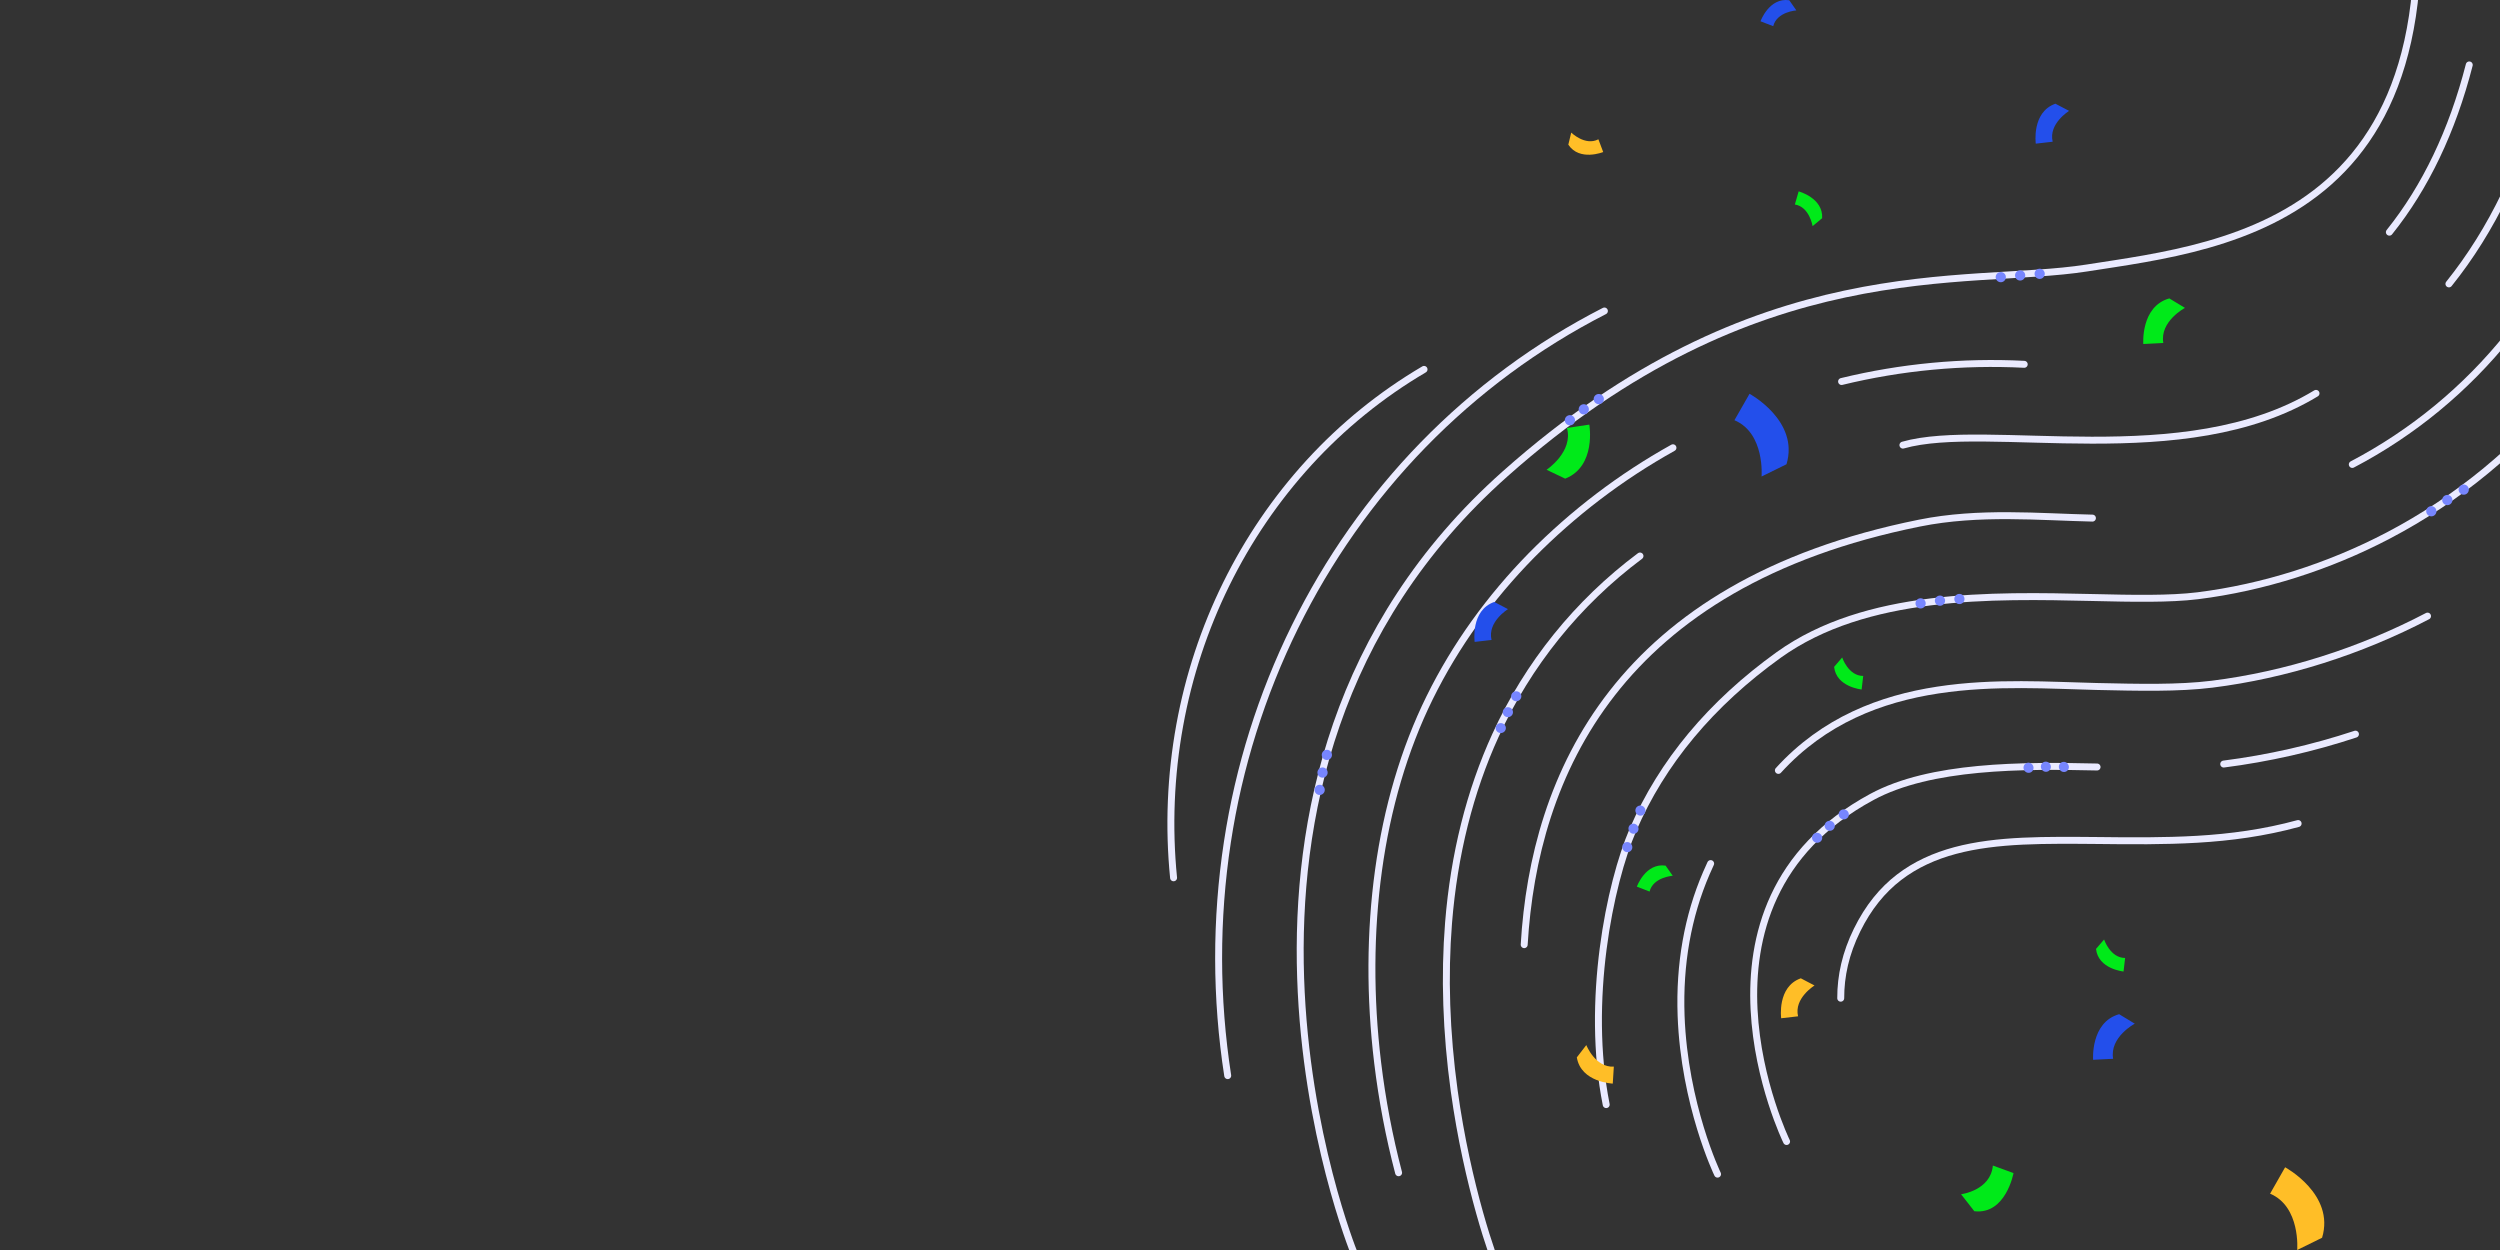 <svg xmlns="http://www.w3.org/2000/svg" xmlns:xlink="http://www.w3.org/1999/xlink" fill="none" height="720" viewBox="0 0 1440 720" width="1440"><rect x="0" y="0" width="1440" height="720" fill="#333333" stroke="none"/><clipPath id="a"><path d="m0 0h1440v720h-1440z"></path></clipPath><g clip-path="url(#a)"><path d="m1207.91 441.794c-43.26-.988-95.94-1.031-129.74 17.264-115.216 62.311-49.28 198.13-49.1 198.449-.2-.387-.27-.592-.29-.66" stroke="#eaeaff" stroke-linecap="round" stroke-linejoin="round" stroke-width="4"></path><path d="m1356.74 422.869c-24.66 8.154-50.1 13.918-75.88 17.226" stroke="#eaeaff" stroke-linecap="round" stroke-linejoin="round" stroke-width="4"></path><path d="m925.173 636.252c-11.809-59.371 1.996-127.207 15.406-158.291 16.751-38.888 45.025-72.757 83.971-100.727 50.22-36.005 122.73-34.393 180.97-33.056 22.74.549 44.23.973 60.41-1.029 37.48-4.689 75.44-16.707 109.79-34.726 40.08-21.013 75.3-50.035 103.53-85.402 32.77-40.915 56.79-90.392 71.31-147.211 16.49-64.249 20.84-138.382 13.11-220.219" stroke="#eaeaff" stroke-linecap="round" stroke-linejoin="round" stroke-width="4"></path><path d="m985.33 497.418c-.897 1.877-1.726 3.732-2.533 5.655-10.645 24.75-15.543 52.316-14.485 81.951 1.873 51.345 20.8 90.887 21.002 91.275" stroke="#eaeaff" stroke-linecap="round" stroke-linejoin="round" stroke-width="4"></path><path d="m675.979 505.614c-2.922-29.332-1.711-58.949 3.559-87.919 5.13-28.245 14.158-55.642 26.83-81.351 12.534-25.438 28.552-48.986 47.685-69.92 19.248-21.047 41.564-39.164 66.194-53.651" stroke="#eaeaff" stroke-linecap="round" stroke-linejoin="round" stroke-width="4"></path><path d="m707.164 619.561c-6.91-44.575-6.983-89.935-.182-134.58 6.564-43.058 19.656-84.837 38.906-123.933 18.974-38.552 43.807-73.947 73.763-104.737 30.413-31.24 65.673-57.333 104.479-77.177" stroke="#eaeaff" stroke-linecap="round" stroke-linejoin="round" stroke-width="4"></path><path d="m779.852 721.473s-110.887-272.558 87.157-448.59c145.151-129.038 265.181-107.583 334.891-118.502 81.91-12.841 230.52-26.637 180.66-278.902" stroke="#eaeaff" stroke-linecap="round" stroke-linejoin="round" stroke-width="4"></path><path d="m1060.75 219.748c34.39-8.369 69.83-11.713 105.2-9.904" stroke="#eaeaff" stroke-linecap="round" stroke-linejoin="round" stroke-width="4"></path><path d="m963.621 257.915c-29.956 16.669-57.465 37.603-81.57 62.039-23.785 24.256-43.664 51.701-58.52 81.819-14.811 30.028-24.607 63.865-29.511 99.513-4.905 35.648-5.032 73.219-.506 110.715 2.579 21.429 6.618 42.65 12.079 63.499" stroke="#eaeaff" stroke-linecap="round" stroke-linejoin="round" stroke-width="4"></path><path d="m1060.26 574.966c-.03-12.827 2.82-25.835 9.4-39.221 6.49-13.205 14.65-23.105 24.19-30.428s20.46-12.229 32.4-15.423c11.94-3.195 25.02-4.723 38.92-5.382 13.89-.658 28.51-.494 43.72-.37 18.41.218 37.4.395 56.66-.719 19.26-1.115 38.77-3.748 58.17-9.061" stroke="#eaeaff" stroke-linecap="round" stroke-linejoin="round" stroke-width="4"></path><path d="m1398.26 354.874c-38.74 20.275-81.69 33.91-124.1 39.217-19.29 2.409-42.32 1.88-66.65 1.319-52-1.173-130.6-9.418-183.16 48.34" stroke="#eaeaff" stroke-linecap="round" stroke-linejoin="round" stroke-width="4"></path><path d="m1354.92 267.526c34.8-18.242 65.49-43.532 90.04-74.23" stroke="#eaeaff" stroke-linecap="round" stroke-linejoin="round" stroke-width="4"></path><path d="m877.936 544.127c5.756-97.618 53.518-207.811 227.734-242.83 34.34-6.917 69.25-3.522 99.57-2.866" stroke="#eaeaff" stroke-linecap="round" stroke-linejoin="round" stroke-width="4"></path><path d="m1410.58 163.526c24.85-30.945 43.14-69.049 54.46-113.272 13.78-53.783 17.3-117.071 10.6-188.069" stroke="#eaeaff" stroke-linecap="round" stroke-linejoin="round" stroke-width="4"></path><path d="m1096.08 256.383c48.8-13.951 161.9 16.324 237.94-29.8" stroke="#eaeaff" stroke-linecap="round" stroke-linejoin="round" stroke-width="4"></path><path d="m863.855 733.1c-3.585-7.294-18.701-50.188-26.228-104.758-4.619-33.614-5.705-66.11-3.261-96.806 3.158-39.385 12.289-75.725 27.046-108.001 18.603-40.849 47.228-76.417 83.219-103.276" stroke="#eaeaff" stroke-linecap="round" stroke-linejoin="round" stroke-width="4"></path><path d="m1376.27 133.734c20.82-25.938 36.29-58.367 46.02-96.337" stroke="#eaeaff" stroke-linecap="round" stroke-linejoin="round" stroke-width="4"></path><g fill="#7786ff"><path d="m762.929 454.062c-.504-1.546-2.165-2.393-3.711-1.892-1.545.502-2.389 2.162-1.885 3.708s2.166 2.393 3.711 1.892c1.545-.502 2.389-2.162 1.885-3.708z"></path><path d="m767.076 433.913c-.504-1.546-2.165-2.393-3.71-1.891-1.546.501-2.389 2.161-1.885 3.708.504 1.546 2.165 2.393 3.71 1.891 1.545-.501 2.389-2.161 1.885-3.708z"></path><path d="m764.582 444.087c-.504-1.546-2.165-2.393-3.71-1.892-1.546.501-2.39 2.162-1.886 3.708.505 1.546 2.166 2.393 3.711 1.892 1.545-.502 2.389-2.162 1.885-3.708z"></path><path d="m907.072 241.154c-.505-1.547-2.166-2.394-3.711-1.892-1.545.501-2.389 2.161-1.885 3.708.504 1.546 2.165 2.393 3.71 1.892 1.546-.502 2.39-2.162 1.886-3.708z"></path><path d="m923.697 228.962c-.504-1.547-2.165-2.393-3.71-1.892s-2.389 2.162-1.885 3.708 2.165 2.393 3.71 1.892c1.545-.502 2.389-2.162 1.885-3.708z"></path><path d="m915.057 234.862c-.504-1.546-2.166-2.393-3.711-1.892-1.545.502-2.389 2.162-1.885 3.708.504 1.547 2.165 2.393 3.711 1.892 1.545-.501 2.389-2.161 1.885-3.708z"></path><path d="m864.419 416.492c-1.625.006-2.936 1.297-2.927 2.883.008 1.586 1.333 2.866 2.958 2.86 1.626-.006 2.936-1.296 2.928-2.882-.009-1.586-1.333-2.867-2.959-2.861z"></path><path d="m873.345 398.166c-1.625.006-2.936 1.297-2.928 2.883.009 1.586 1.334 2.867 2.959 2.861s2.936-1.297 2.928-2.883c-.009-1.586-1.334-2.867-2.959-2.861z"></path><path d="m868.516 407.341c-1.625.006-2.936 1.297-2.927 2.883s1.333 2.867 2.958 2.861c1.626-.006 2.937-1.297 2.928-2.883s-1.333-2.867-2.959-2.861z"></path><path d="m1047.78 479.915c-1.5-.636-3.22.032-3.83 1.492-.62 1.46.09 3.158 1.59 3.794s3.21-.032 3.83-1.492-.1-3.158-1.59-3.794z"></path><path d="m1063.11 466.446c-1.5-.635-3.21.033-3.83 1.492-.62 1.46.1 3.159 1.59 3.794 1.5.636 3.22-.032 3.83-1.492.62-1.459-.09-3.158-1.59-3.794z"></path><path d="m1055.03 473.026c-1.49-.636-3.21.032-3.83 1.492-.61 1.46.1 3.158 1.6 3.794 1.49.636 3.21-.032 3.82-1.492.62-1.46-.09-3.159-1.59-3.794z"></path><path d="m1170.96 440.884c-.76-1.436-2.52-1.996-3.92-1.251-1.4.744-1.91 2.511-1.14 3.946.76 1.436 2.52 1.996 3.92 1.251 1.39-.744 1.91-2.511 1.14-3.946z"></path><path d="m1191.32 440.396c-.76-1.436-2.52-1.996-3.92-1.251-1.4.744-1.91 2.511-1.14 3.947.76 1.435 2.52 1.995 3.91 1.251 1.4-.745 1.92-2.512 1.15-3.947z"></path><path d="m1180.95 440.285c-.76-1.435-2.52-1.995-3.92-1.251s-1.91 2.511-1.14 3.947c.76 1.435 2.52 1.995 3.92 1.251 1.39-.745 1.91-2.512 1.14-3.947z"></path><path d="m1177.64 156.816c-.5-1.546-2.16-2.393-3.71-1.892-1.54.502-2.39 2.162-1.88 3.708.5 1.547 2.16 2.394 3.71 1.892 1.54-.501 2.39-2.161 1.88-3.708z"></path><path d="m1155.25 158.723c-.51-1.547-2.17-2.394-3.71-1.892-1.55.501-2.39 2.161-1.89 3.708.51 1.546 2.17 2.393 3.71 1.891 1.55-.501 2.39-2.161 1.89-3.707z"></path><path d="m1166.4 157.746c-.5-1.546-2.17-2.393-3.71-1.891-1.55.501-2.39 2.161-1.89 3.707.51 1.547 2.17 2.394 3.71 1.892 1.55-.501 2.39-2.161 1.89-3.708z"></path><path d="m1128.74 342.082c-1.63-.07-3 1.191-3.06 2.815-.07 1.624 1.19 2.997 2.82 3.066 1.62.07 2.99-1.19 3.06-2.814.06-1.625-1.2-2.998-2.82-3.067z"></path><path d="m1106.39 344.599c-1.62-.07-2.99 1.19-3.06 2.814-.06 1.625 1.2 2.998 2.82 3.067 1.63.07 3-1.191 3.06-2.815.07-1.624-1.19-2.997-2.82-3.066z"></path><path d="m1117.55 343.043c-1.63-.069-3 1.191-3.07 2.815-.06 1.624 1.2 2.997 2.82 3.067 1.63.069 3-1.191 3.07-2.815.06-1.624-1.2-2.997-2.82-3.067z"></path><path d="m1421.7 280.653c-.76-1.441-2.54-2-3.98-1.247-1.44.752-1.99 2.53-1.24 3.971.76 1.441 2.54 1.999 3.98 1.247s1.99-2.53 1.24-3.971z"></path><path d="m1403.05 293.121c-.76-1.441-2.54-1.999-3.98-1.247s-1.99 2.53-1.24 3.971c.76 1.441 2.54 2 3.98 1.247 1.44-.752 1.99-2.53 1.24-3.971z"></path><path d="m1412.26 286.656c-.76-1.441-2.54-1.999-3.98-1.247-1.44.753-1.99 2.531-1.24 3.972.76 1.441 2.54 1.999 3.98 1.246 1.44-.752 1.99-2.53 1.24-3.971z"></path><path d="m947.166 465.171c-.983-1.296-2.804-1.57-4.066-.612-1.263.957-1.489 2.784-.505 4.08.983 1.295 2.804 1.57 4.066.612 1.263-.957 1.489-2.784.505-4.08z"></path><path d="m939.604 486.206c-.983-1.295-2.804-1.57-4.066-.612-1.262.957-1.488 2.784-.505 4.08.984 1.296 2.804 1.57 4.067.612 1.262-.957 1.488-2.784.504-4.08z"></path><path d="m943.175 475.601c-.983-1.295-2.804-1.57-4.066-.612-1.263.957-1.489 2.784-.505 4.08.983 1.296 2.804 1.57 4.066.612 1.263-.957 1.489-2.784.505-4.08z"></path></g><path d="m1220.62 584.178c-16.59 4.674-14.99 26.265-14.99 26.265l11.53-.584c-2.16-12.472 12.47-20.22 12.47-20.22z" fill="#234feb"></path><path d="m1029.01 267.42c7.57-25.021-21.28-40.592-21.28-40.592l-8.69 15.216c17.68 7.442 15.62 32.437 15.62 32.437z" fill="#234feb"></path><path d="m1183.91 59.736c-13.79 4.852-11.3 23.014-11.3 23.014l9.73-1.118c-2.49-10.44 9.47-17.756 9.47-17.756z" fill="#234feb"></path><path d="m860.702 346.723c-13.793 4.852-11.304 23.014-11.304 23.014l9.729-1.118c-2.489-10.44 9.475-17.756 9.475-17.756z" fill="#234feb"></path><path d="m1037.27 563.501c-13.79 4.852-11.31 23.014-11.31 23.014l9.73-1.118c-2.49-10.44 9.48-17.755 9.48-17.755z" fill="#ffbe27"></path><path d="m908.254 609.046c2.362 14.428 20.702 15.114 20.702 15.114l.61-9.78c-10.719.635-15.851-12.421-15.851-12.421z" fill="#ffbe27"></path><path d="m1337.52 712.938c7.57-25.02-21.29-40.591-21.29-40.591l-8.66 15.215c17.68 7.443 15.62 32.438 15.62 32.438z" fill="#ffbe27"></path><path d="m1030.61.145c-11.58-1.702-16.56 12.117-16.56 12.117l7.32 2.82c2.11-8.332 13.33-9.094 13.33-9.094z" fill="#234feb"></path><path d="m903.351 83.334c6.478 9.754 20.093 4.242 20.093 4.242l-2.769-7.341c-7.62 3.988-15.647-3.861-15.647-3.861z" fill="#ffbe27"></path><path d="m1249.52 171.884c-16.58 4.674-14.98 26.265-14.98 26.265l11.53-.584c-2.16-12.472 12.47-20.219 12.47-20.219z" fill="#00ea19"></path><path d="m1056.45 384.115c1.24 11.634 15.85 13.031 15.85 13.031l.91-7.798c-8.58 0-12.11-10.644-12.11-10.644z" fill="#00ea19"></path><path d="m901.548 275.7c18.086-7.112 13.894-31.117 13.894-31.117l-12.878 1.931c3.81 13.742-11.736 24.08-11.736 24.08z" fill="#00ea19"></path><path d="m1207.31 546.558c1.24 11.634 15.85 13.031 15.85 13.031l.91-7.798c-8.58 0-12.11-10.643-12.11-10.643z" fill="#00ea19"></path><path d="m959.387 498.6c-11.583-1.701-16.562 12.117-16.562 12.117l7.316 2.82c2.108-8.332 13.336-9.094 13.336-9.094z" fill="#00ea19"></path><path d="m1137.22 697.672c18.17 2.083 22.56-21.973 22.56-21.973l-11.89-4.343c-1.29 14.428-18.31 16.536-18.31 16.536z" fill="#00ea19"></path><path d="m1049.56 125.68c.66-11.685-13.54-15.445-13.54-15.445l-2.18 7.545c8.48 1.371 10.21 12.472 10.21 12.472z" fill="#00ea19"></path></g></svg>